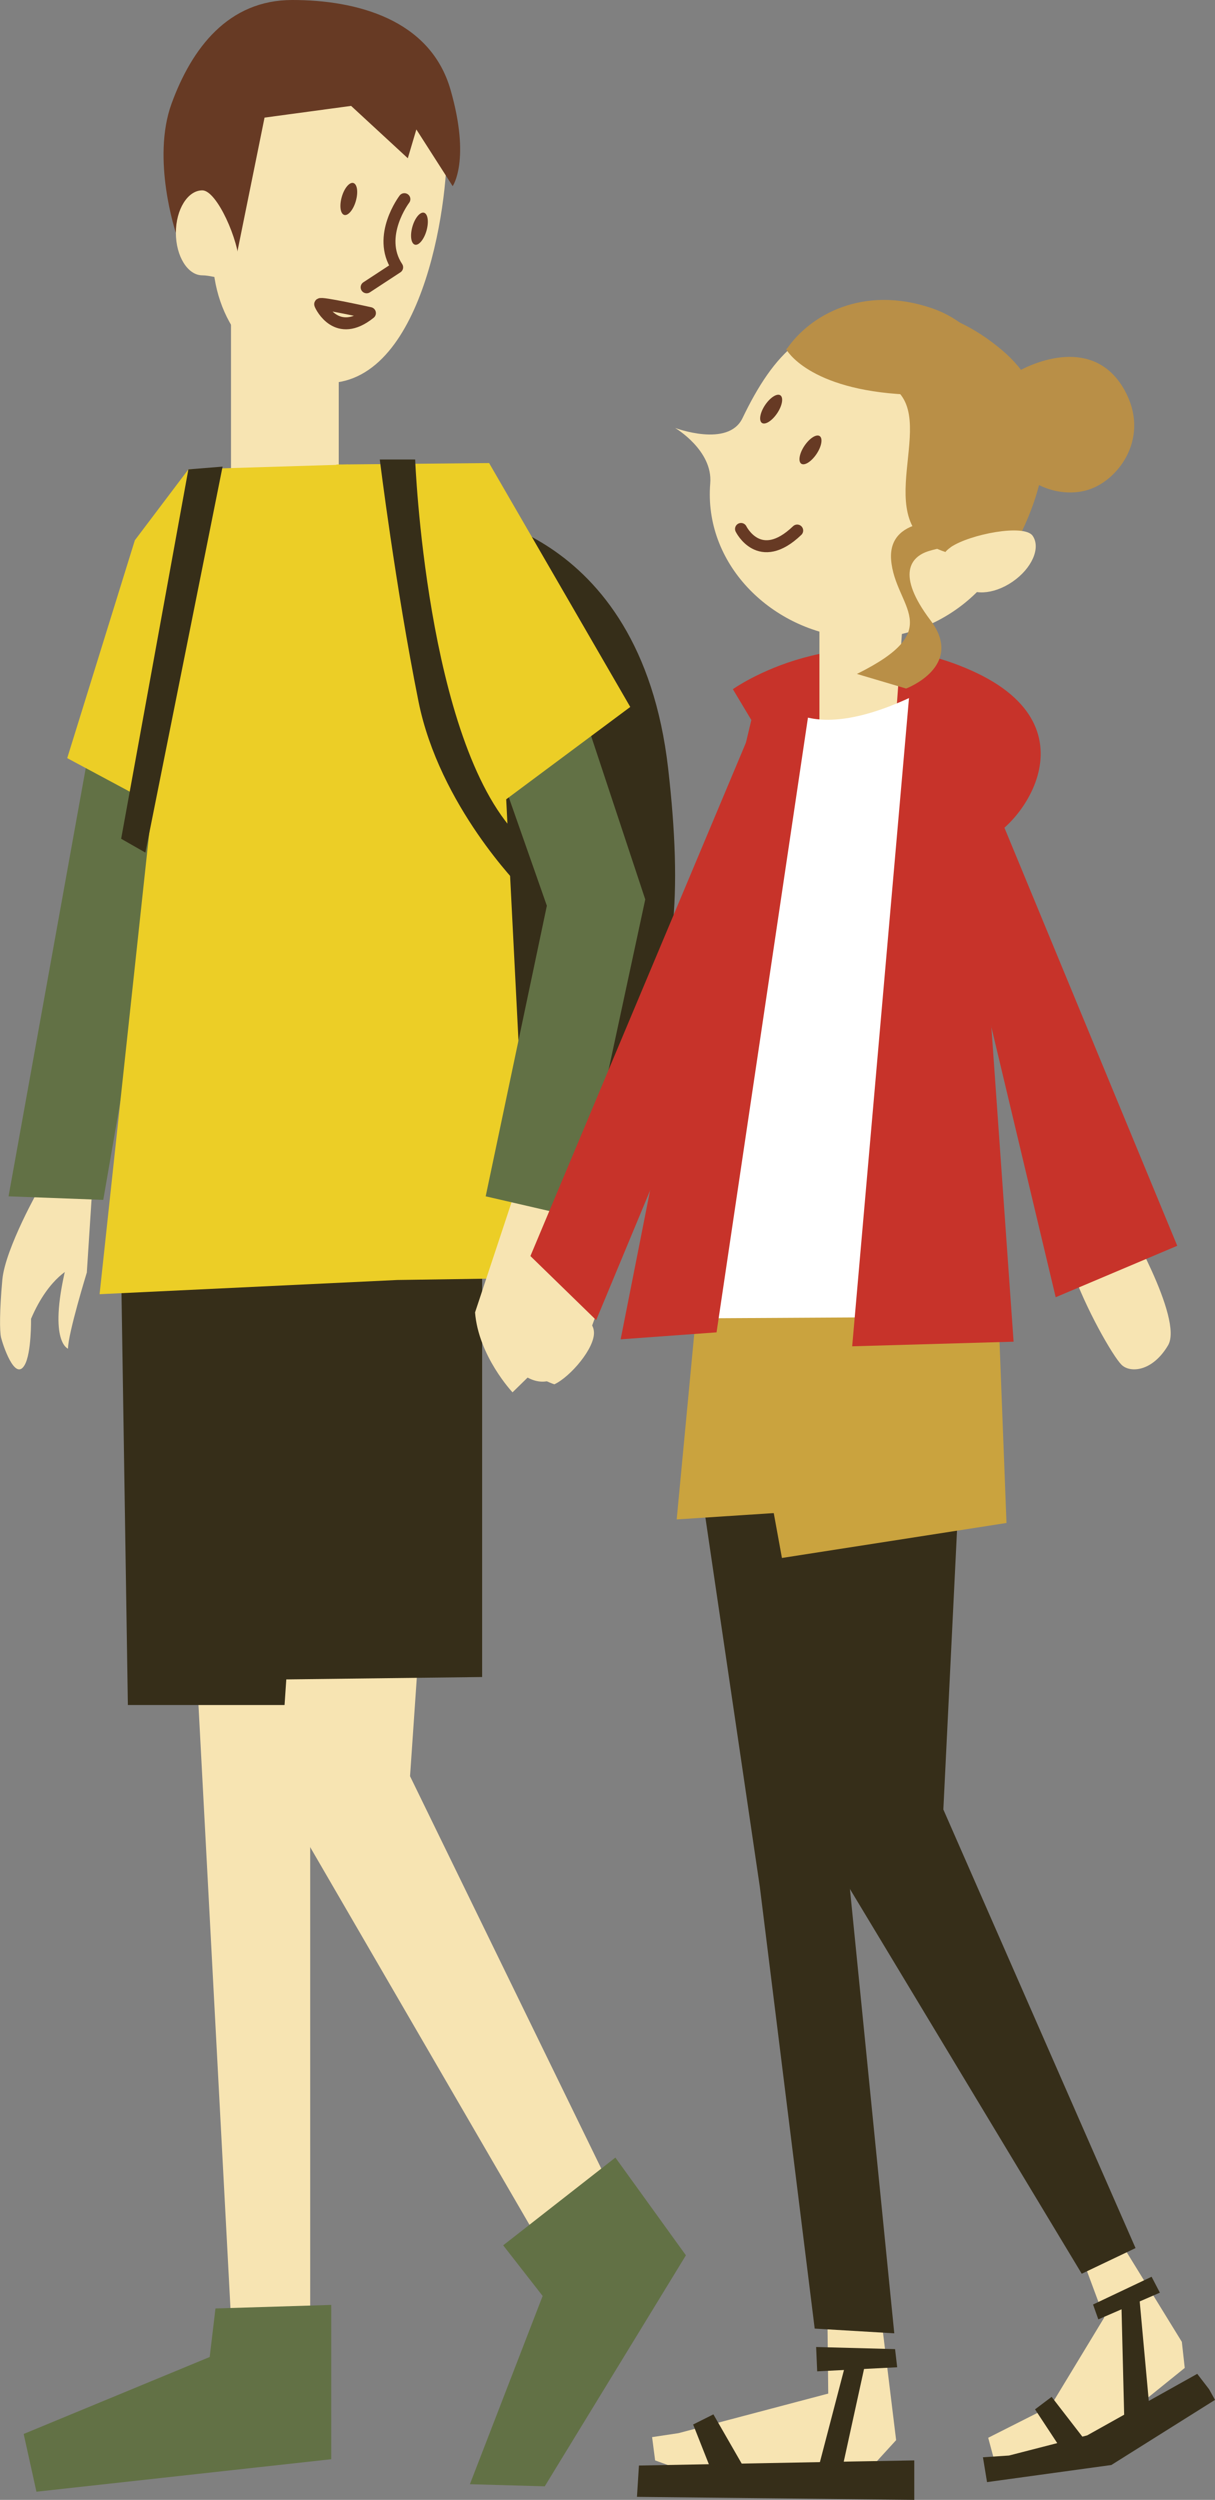 <?xml version="1.0" encoding="UTF-8"?><svg id="_レイヤー_2" xmlns="http://www.w3.org/2000/svg" viewBox="0 0 92.36 190.03"><rect x="0" y="0" width="92.36" height="190.03" fill="#808080" stroke="none"/><defs><style>.cls-1{fill:#362e19;}.cls-2{fill:#f7e4b2;}.cls-3{fill:none;stroke:#673a24;stroke-linecap:round;stroke-linejoin:round;stroke-width:.91px;}.cls-4{fill:#fff;}.cls-5{fill:#ecce26;}.cls-6{fill:#caa33e;}.cls-7{fill:#673a24;}.cls-8{fill:#c7332a;}.cls-9{fill:#627145;}.cls-10{fill:#b98f47;}</style></defs><g id="_レイヤー_1-2"><path class="cls-1" d="M34.52,38.94s14.13.8,16.27,19.47c2.13,18.67-1.33,29.07-26.13,27.2-24.8-1.87-11.47-30.4-7.73-38.13,3.73-7.73,13.87-9.33,17.6-8.53Z"/><polygon class="cls-2" points="3.48 88.81 1.4 95.9 6.6 96.73 7.09 89.16 3.48 88.81"/><path class="cls-2" d="M6.6,96.73s-1.43,4.65-1.43,5.79c0,0-1.62-.54-.02-6.76l1.45.96Z"/><path class="cls-2" d="M5.55,96.33s-1.79.64-3.19,3.92c0,0,.04,2.61-.49,3.52-.75,1.29-1.68-1.64-1.79-2.1-.11-.46-.12-2.02.1-4.41.23-2.4,2.86-7.02,2.86-7.02,0,0-.47-.88.5-1.11.97-.23,2.24,3.04,2.01,7.2Z"/><polygon class="cls-2" points="5.09 81.18 1.93 89.36 7.09 89.16 8.64 81.18 5.09 81.18"/><polygon class="cls-9" points="6.95 55.99 .65 90.94 7.85 91.21 13.1 60.91 11.66 56.81 6.95 55.99"/><rect class="cls-2" x="17.56" y="22.6" width="8.19" height="16"/><polygon class="cls-2" points="23.58 179.25 17.72 179.25 13.33 96.49 23.58 96.82 23.58 179.25"/><path class="cls-2" d="M16.17,19.23c0-5.39,2.18-15.12,6.22-15.12s11.58,1.81,11.58,7.19-2.32,19.39-10.49,17.68c-3.96-.83-7.32-4.37-7.32-9.75Z"/><path class="cls-7" d="M26.69,8.05l-6.58.89-2.11,10.41-4.63-1.65s-1.87-5.59-.33-9.82C14.58,3.66,17.35,0,22.22,0s10.49,1.46,12.03,6.83c1.54,5.37.16,7.32.16,7.32l-2.76-4.31-.65,2.19-4.31-3.98Z"/><path class="cls-2" d="M18.18,20.11c0,1.78-1.69.82-2.8.82s-2.01-1.45-2.01-3.23.9-3.23,2.01-3.23,2.8,3.85,2.8,5.64Z"/><path class="cls-7" d="M27.05,15.28c.19-.67.11-1.28-.19-1.37-.29-.08-.69.39-.88,1.06-.19.67-.11,1.28.19,1.37.29.08.69-.39.88-1.06Z"/><path class="cls-7" d="M32.42,17.54c.19-.67.11-1.28-.19-1.37-.29-.08-.69.39-.88,1.06-.19.67-.11,1.28.19,1.37.29.08.69-.39.88-1.06Z"/><path class="cls-3" d="M30.74,15.14s-2.13,2.8-.55,5.18l-2.32,1.52"/><path class="cls-3" d="M28.12,23.8s-3.84-.85-3.78-.67c.06.18,1.28,2.68,3.78.67Z"/><polygon class="cls-5" points="14.32 35.68 10.25 41.07 5.11 57.63 13.5 62.13 14.32 35.68"/><polygon class="cls-1" points="9.18 94.67 9.72 129.61 23.05 129.61 25.18 93.34 9.18 94.67"/><polygon class="cls-2" points="33.72 97.87 31.17 135.02 47.96 169.47 43.32 174.41 21.18 136.28 23.85 96.81 33.72 97.87"/><polygon class="cls-1" points="36.65 92.01 36.65 127.48 15.32 127.74 20.38 92.81 36.65 92.01"/><path class="cls-2" d="M36.12,99.74l5.28-2.44,1.38,4.8-3.82,3.74s-2.6-2.76-2.85-6.1Z"/><polygon class="cls-5" points="7.57 98.38 30.19 97.3 26.45 35.31 14.32 35.68 7.57 98.38"/><polygon class="cls-5" points="22.11 39 21.57 75.19 30.19 97.3 40.33 97.15 37.18 35.2 25.59 35.31 22.11 39"/><polygon class="cls-2" points="43.2 90.09 41.32 99.38 36.12 99.74 39.45 89.69 43.2 90.09"/><polygon class="cls-9" points="39.72 40.43 41.15 44.52 49.05 68.37 43.85 92.54 36.92 90.94 41.57 68.85 32.96 44.32 39.72 40.43"/><polygon class="cls-5" points="37.18 35.2 47.91 53.74 36.64 62.13 27.43 41.66 37.18 35.2"/><polygon class="cls-9" points="38.25 170.68 41.25 174.53 35.72 188.84 41.41 189 52.14 171.44 46.78 164.01 38.25 170.68"/><polygon class="cls-9" points="25.18 175.21 25.18 186.94 2.77 189.41 1.8 185.02 15.94 179.17 16.38 175.48 25.18 175.21"/><path class="cls-1" d="M31.56,34.94s.83,21.33,7.76,28.53l.27,4s-6.19-6.21-7.78-14.16c-1.75-8.73-2.94-18.38-2.94-18.38h2.69Z"/><polygon class="cls-1" points="14.32 35.68 16.92 35.47 11.05 64.81 9.21 63.76 14.32 35.68"/><polygon class="cls-2" points="66.89 175.41 68.12 185.49 66.43 187.34 51.73 187.73 49.8 187.03 49.57 185.26 51.57 184.96 62.96 181.95 62.89 175.41 66.89 175.41"/><polygon class="cls-1" points="48.57 187.42 64.96 187.11 69.5 187.03 69.5 190.03 48.42 189.8 48.57 187.42"/><polygon class="cls-1" points="54.23 183.53 52.69 184.3 54.5 188.88 57.04 188.42 54.23 183.53"/><polygon class="cls-1" points="62.04 178.41 62.12 180.26 68.2 179.95 68.04 178.57 62.04 178.41"/><polygon class="cls-1" points="65.81 179.49 63.89 188.26 62.04 188.26 64.27 179.72 65.81 179.49"/><polygon class="cls-2" points="85.16 170.41 89.84 178.02 90.06 180 82.32 186.25 75.71 187.51 75.12 185.31 79.85 182.92 83.94 176.17 82.1 171.22 85.16 170.41"/><polygon class="cls-1" points="53.04 111.41 57.76 143.44 61.93 177.01 67.98 177.37 61.22 109.63 53.04 111.41"/><polygon class="cls-1" points="60.51 110.7 64.07 142.7 82.23 172.84 86.32 170.89 71.71 137.55 73.13 108.57 60.51 110.7"/><path class="cls-2" d="M81.49,96.49l3.93-4.02s4.57,7.78,3.37,9.8-2.9,2.11-3.54,1.47c-.65-.64-2.76-4.32-3.76-7.25Z"/><path class="cls-8" d="M57.31,55.06l-1.6-2.67s8.18-5.87,18.13-1.42c9.96,4.44,3.2,12.62.71,12.98-2.49.36-17.24-8.89-17.24-8.89Z"/><polygon class="cls-6" points="53 99.01 51.44 115.5 63.71 114.7 63.85 98.65 53 99.01"/><path class="cls-2" d="M40.93,95.72s-2.19,3.94-2.32,5.16c-.12,1.22-.57,2.32.98,3.5,1.54,1.18,2.72.57,3.74-.41,1.02-.98,2.11-4.43,2.11-4.43l-4.51-3.82Z"/><polygon class="cls-6" points="59.44 118.43 76.51 115.77 75.8 97.31 55.92 99.13 59.44 118.43"/><path class="cls-2" d="M42.14,105.23s-3.82-1.22-1.14-3.25c2.68-2.03,4.06-1.95,4.15-.73.08,1.22-1.79,3.41-3.01,3.98Z"/><path class="cls-2" d="M77.76,37.74c.72-6.63-4.07-12.68-10.71-13.31-5.54-.52-8.25,2.46-10.61,7.36-1.09,2.26-5.12.74-5.12.74,0,0,2.88,1.7,2.67,4.21-.5,6.08,4.52,11.06,10.46,11.71,6.63.72,12.59-4.08,13.3-10.71Z"/><path class="cls-7" d="M59.08,31.41c.39-.58.49-1.19.24-1.36-.25-.17-.77.16-1.16.74-.39.58-.49,1.19-.24,1.36.25.17.77-.16,1.16-.74Z"/><path class="cls-7" d="M62.07,34.51c.39-.58.49-1.19.24-1.36-.25-.17-.77.16-1.16.74-.39.58-.49,1.19-.24,1.36.25.17.77-.16,1.16-.74Z"/><path class="cls-3" d="M56.33,40.21s1.4,2.87,4.27.12"/><path class="cls-10" d="M59.77,26.56s3.71-1.57,8.49,3.21c3,3-3.07,11.28,4.98,12.51l2.56,1.34s7.91-10.66.35-17.02c-8.54-7.18-16.39-.05-16.39-.05Z"/><path class="cls-10" d="M76.71,34.82c-1.55-2.4-1.46-5.23.21-6.31,1.67-1.08,6.26-2.95,8.55,1.12,1.99,3.55-.36,6.77-2.62,7.56-1.88.66-4.59.03-6.14-2.37Z"/><polygon class="cls-8" points="58.85 51.34 40.32 95.48 45.32 100.35 54.95 77.19 50.92 100.23 72.42 65.72 80.25 98.61 89.49 94.7 73.48 55.97 70.68 52.39 58.85 51.34"/><polygon class="cls-2" points="62.29 46.17 62.29 56.12 67.98 56.3 68.69 46.34 62.29 46.17"/><path class="cls-10" d="M59.77,26.56s1.64,3.07,9.14,3.43c7.49.36,7.78-.21,7.78-.21,0,0-1.33-4.8-5.85-6.35-5.21-1.78-9.28.5-11.06,3.14Z"/><path class="cls-4" d="M58.56,52.39s1.78,4.98,11.2.36l4.34,47.34-21.76.13,6.22-47.82Z"/><polygon class="cls-8" points="69.22 51.68 64.78 102.34 77.05 101.99 73.85 56.66 69.22 51.68"/><polygon class="cls-8" points="61.58 53.46 54.47 101.28 47.18 101.81 53.4 70.34 57.84 51.68 61.58 53.46"/><path class="cls-10" d="M72.74,39.71s-5.28-.79-5,2.85c.29,3.64,4.32,5.24-2.6,8.67l3.74,1.11s4.49-1.69,1.85-5.19c-2.64-3.5-1.49-4.84-.13-5.26,1.36-.43,3.56-.54,3.56-.54l-1.43-1.64Z"/><path class="cls-2" d="M72.26,41.61c-1.47,1.01.28,1.86.91,2.78.63.92,2.33.84,3.8-.17,1.47-1.01,2.16-2.57,1.53-3.49-.63-.92-4.77-.13-6.24.87Z"/><polygon class="cls-1" points="76.7 186.66 74.72 186.79 75.03 188.68 84.48 187.38 92.36 182.43 91.91 181.62 91.01 180.45 82.64 185.13 76.7 186.66"/><polygon class="cls-1" points="82.86 185.98 79.94 182.2 78.68 183.15 80.66 186.16 82.86 185.98"/><polygon class="cls-1" points="83.09 175.18 83.49 176.31 88.17 174.28 87.54 173.07 83.09 175.18"/><polygon class="cls-1" points="85.25 175.32 85.47 184.18 87.41 183.42 86.6 174.55 85.25 175.32"/></g></svg>